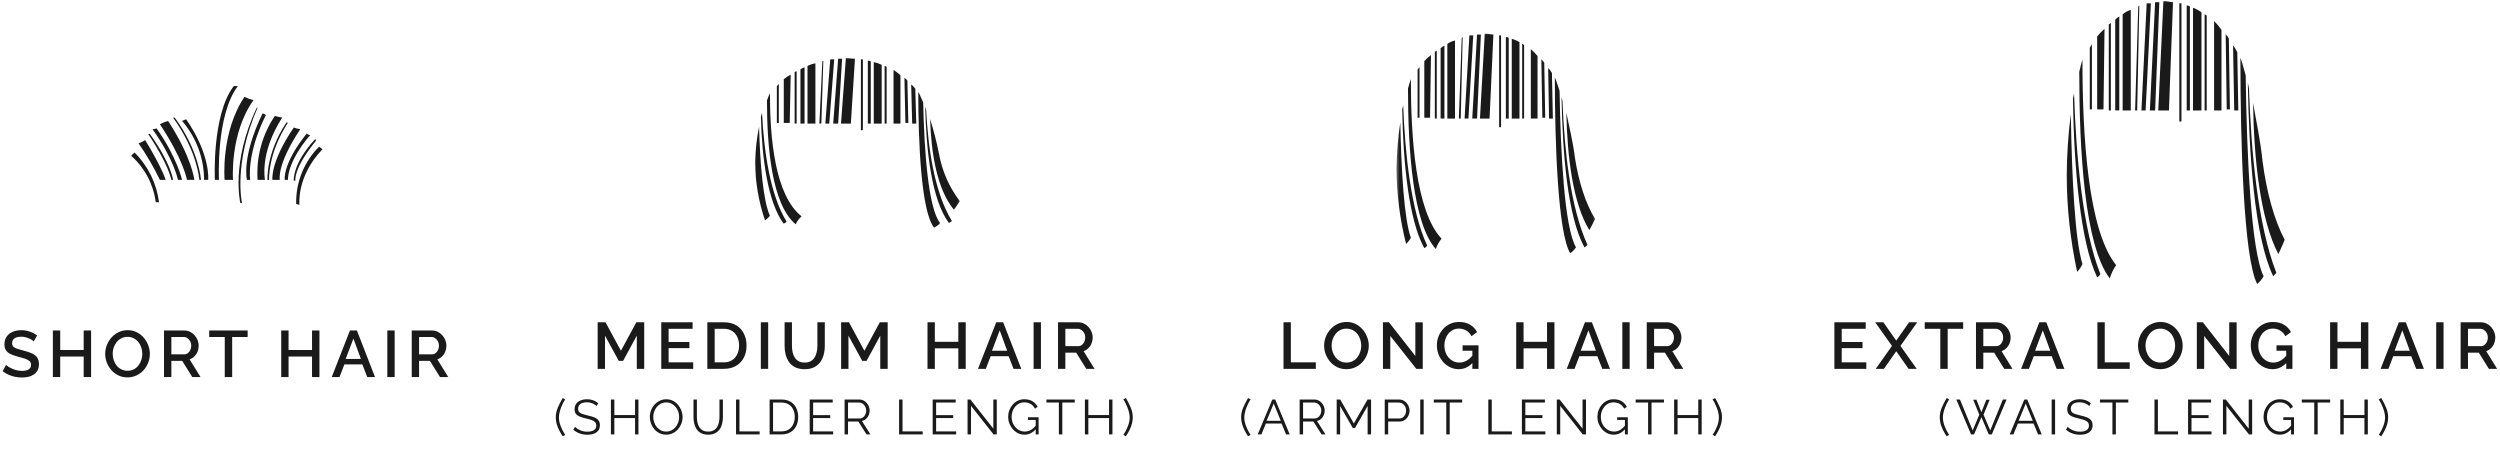 <svg width="610" height="110" viewBox="0 0 610 110" fill="none" xmlns="http://www.w3.org/2000/svg">
<path fill-rule="evenodd" clip-rule="evenodd" d="M33.8 34.97C34.379 34.793 34.923 34.519 35.41 34.16C39.61 41.04 40.41 43.88 40.41 43.88H39.01C37.514 40.776 35.772 37.796 33.8 34.97Z" fill="#1A1A1A"/>
<path fill-rule="evenodd" clip-rule="evenodd" d="M39.01 30.31C39.646 29.969 40.316 29.698 41.01 29.5C46.82 38.41 47.42 43.88 47.42 43.88H45.62C45.62 43.88 44.8 39.02 39.01 30.31Z" fill="#1A1A1A"/>
<path fill-rule="evenodd" clip-rule="evenodd" d="M57.04 21H58.04C52.63 28.09 53.43 43.88 53.43 43.88H52.43C52.43 43.88 51.63 28.09 57.04 21Z" fill="#1A1A1A"/>
<path fill-rule="evenodd" clip-rule="evenodd" d="M59.65 23.63C60.349 23.987 61.087 24.259 61.85 24.44C56.04 32.54 56.85 43.88 56.85 43.88H54.8C54.8 43.88 53.8 32.34 59.65 23.63Z" fill="#1A1A1A"/>
<path fill-rule="evenodd" clip-rule="evenodd" d="M67.06 28.29C67.652 28.457 68.253 28.591 68.86 28.69C63.25 37.4 64.66 43.88 64.66 43.88H62.85C62.486 38.36 63.967 32.876 67.06 28.29Z" fill="#1A1A1A"/>
<path fill-rule="evenodd" clip-rule="evenodd" d="M74.87 32.54C75.07 32.95 75.68 32.95 75.68 32.95C69.87 39.8 70.27 43.88 70.27 43.88H69.47C69.47 43.88 68.86 40.03 74.87 32.54Z" fill="#1A1A1A"/>
<path fill-rule="evenodd" clip-rule="evenodd" d="M64.06 27.68C64.365 27.724 64.646 27.869 64.86 28.09C60.05 37.8 61.05 43.88 61.05 43.88H60.25C60.25 43.88 58.85 38.41 64.06 27.68Z" fill="#1A1A1A"/>
<path fill-rule="evenodd" clip-rule="evenodd" d="M44.42 29.5C44.745 29.348 45.079 29.214 45.42 29.1C51.43 37.8 50.8 43.88 50.8 43.88H49.8C49.782 38.598 47.873 33.497 44.42 29.5Z" fill="#1A1A1A"/>
<path fill-rule="evenodd" clip-rule="evenodd" d="M62.65 26.27H62.85C56.85 40.03 59.05 49.55 59.05 49.55H58.65C58.65 49.55 56.24 39.83 62.65 26.27Z" fill="#1A1A1A"/>
<path fill-rule="evenodd" clip-rule="evenodd" d="M42.22 28.69H42.62C48.62 36.79 49.03 43.88 49.03 43.88H48.63C48.63 43.88 48.23 36.99 42.22 28.69Z" fill="#1A1A1A"/>
<path fill-rule="evenodd" clip-rule="evenodd" d="M37.21 31.53C37.55 31.506 37.886 31.438 38.21 31.33C43.21 38.41 44.42 43.88 44.42 43.88H43.42C43.42 43.88 42.42 38.82 37.21 31.53Z" fill="#1A1A1A"/>
<path fill-rule="evenodd" clip-rule="evenodd" d="M71.67 31.12C72.189 31.309 72.725 31.446 73.27 31.53C67.46 40.23 68.27 43.88 68.27 43.88H66.47C66.47 43.88 65.87 39.63 71.68 31.12" fill="#1A1A1A"/>
<path fill-rule="evenodd" clip-rule="evenodd" d="M69.87 29.91H70.27C65.27 37.6 65.66 43.91 65.66 43.91H65.26C65.26 43.91 64.86 37.43 69.87 29.91Z" fill="#1A1A1A"/>
<path fill-rule="evenodd" clip-rule="evenodd" d="M32 38.01L32.8 37.2C36.104 40.46 38.217 44.735 38.8 49.34H38C37.437 44.962 35.305 40.936 32 38.01Z" fill="#1A1A1A"/>
<path fill-rule="evenodd" clip-rule="evenodd" d="M77.88 35.8C78.135 36.019 78.402 36.223 78.68 36.41C72.27 43.09 73.07 49.97 73.07 49.97L72.27 49.77C72.205 47.178 72.669 44.599 73.634 42.193C74.598 39.785 76.043 37.6 77.88 35.77" fill="#1A1A1A"/>
<path fill-rule="evenodd" clip-rule="evenodd" d="M76.88 33.96C77.08 33.96 77.08 34.36 77.08 34.36C71.47 41.25 72.08 44.08 72.08 44.08H71.68C71.68 44.08 71.28 40.03 76.89 33.96" fill="#1A1A1A"/>
<path fill-rule="evenodd" clip-rule="evenodd" d="M36.21 32.74C36.236 32.713 36.267 32.692 36.301 32.678C36.336 32.663 36.373 32.656 36.41 32.656C36.447 32.656 36.484 32.663 36.519 32.678C36.553 32.692 36.584 32.713 36.61 32.74C41.82 40.03 42.22 43.88 42.22 43.88H41.8C41.8 43.88 41.2 40.23 36.19 32.74" fill="#1A1A1A"/>
<path d="M8.238 83.312C8.131 83.195 7.976 83.072 7.774 82.944C7.571 82.805 7.331 82.677 7.053 82.56C6.776 82.443 6.478 82.347 6.157 82.272C5.838 82.197 5.507 82.16 5.165 82.16C4.419 82.16 3.864 82.299 3.502 82.576C3.139 82.853 2.958 83.237 2.958 83.728C2.958 84.091 3.059 84.379 3.261 84.592C3.464 84.795 3.773 84.965 4.189 85.104C4.606 85.243 5.128 85.392 5.758 85.552C6.526 85.733 7.192 85.952 7.758 86.208C8.323 86.453 8.755 86.784 9.053 87.2C9.352 87.616 9.502 88.165 9.502 88.848C9.502 89.424 9.395 89.92 9.181 90.336C8.968 90.752 8.669 91.093 8.286 91.36C7.902 91.616 7.459 91.808 6.957 91.936C6.456 92.053 5.918 92.112 5.341 92.112C4.776 92.112 4.211 92.053 3.646 91.936C3.091 91.819 2.558 91.648 2.046 91.424C1.544 91.189 1.08 90.907 0.653 90.576L1.47 89.04C1.608 89.179 1.806 89.333 2.062 89.504C2.328 89.664 2.632 89.819 2.974 89.968C3.325 90.117 3.704 90.245 4.109 90.352C4.526 90.448 4.947 90.496 5.373 90.496C6.088 90.496 6.632 90.373 7.005 90.128C7.389 89.872 7.582 89.509 7.582 89.04C7.582 88.656 7.459 88.352 7.213 88.128C6.968 87.893 6.611 87.696 6.141 87.536C5.672 87.376 5.112 87.216 4.462 87.056C3.715 86.853 3.091 86.635 2.59 86.4C2.088 86.155 1.71 85.845 1.454 85.472C1.208 85.088 1.085 84.603 1.085 84.016C1.085 83.269 1.267 82.64 1.629 82.128C1.992 81.605 2.483 81.216 3.102 80.96C3.731 80.693 4.435 80.56 5.213 80.56C5.726 80.56 6.211 80.619 6.67 80.736C7.128 80.843 7.555 80.992 7.949 81.184C8.355 81.376 8.723 81.595 9.053 81.84L8.238 83.312ZM22.227 80.64V92H20.419V86.992H14.691V92H12.899V80.64H14.691V85.392H20.419V80.64H22.227ZM31.109 92.08C30.288 92.08 29.547 91.92 28.885 91.6C28.224 91.28 27.653 90.848 27.173 90.304C26.693 89.749 26.32 89.131 26.053 88.448C25.797 87.755 25.669 87.045 25.669 86.32C25.669 85.563 25.808 84.843 26.085 84.16C26.363 83.467 26.747 82.853 27.237 82.32C27.728 81.776 28.304 81.349 28.965 81.04C29.637 80.72 30.363 80.56 31.141 80.56C31.952 80.56 32.688 80.725 33.349 81.056C34.021 81.387 34.592 81.829 35.061 82.384C35.541 82.939 35.909 83.557 36.165 84.24C36.432 84.923 36.565 85.621 36.565 86.336C36.565 87.093 36.427 87.819 36.149 88.512C35.883 89.195 35.504 89.808 35.013 90.352C34.523 90.885 33.941 91.307 33.269 91.616C32.608 91.925 31.888 92.08 31.109 92.08ZM27.493 86.32C27.493 86.853 27.579 87.371 27.749 87.872C27.92 88.373 28.16 88.821 28.469 89.216C28.789 89.6 29.173 89.904 29.621 90.128C30.069 90.352 30.571 90.464 31.125 90.464C31.701 90.464 32.213 90.347 32.661 90.112C33.109 89.877 33.483 89.563 33.781 89.168C34.091 88.763 34.325 88.315 34.485 87.824C34.645 87.323 34.725 86.821 34.725 86.32C34.725 85.787 34.64 85.275 34.469 84.784C34.309 84.283 34.069 83.84 33.749 83.456C33.429 83.061 33.045 82.752 32.597 82.528C32.16 82.304 31.669 82.192 31.125 82.192C30.549 82.192 30.037 82.309 29.589 82.544C29.141 82.779 28.763 83.093 28.453 83.488C28.144 83.883 27.904 84.325 27.733 84.816C27.573 85.307 27.493 85.808 27.493 86.32ZM40.021 92V80.64H44.965C45.477 80.64 45.946 80.747 46.373 80.96C46.799 81.173 47.167 81.456 47.477 81.808C47.797 82.16 48.042 82.555 48.213 82.992C48.394 83.429 48.485 83.877 48.485 84.336C48.485 84.837 48.394 85.317 48.213 85.776C48.031 86.235 47.77 86.629 47.429 86.96C47.098 87.291 46.709 87.531 46.261 87.68L48.933 92H46.917L44.453 88.048H41.813V92H40.021ZM41.813 86.464H44.949C45.279 86.464 45.573 86.368 45.829 86.176C46.085 85.984 46.287 85.728 46.437 85.408C46.586 85.077 46.661 84.72 46.661 84.336C46.661 83.941 46.575 83.589 46.405 83.28C46.234 82.96 46.01 82.704 45.733 82.512C45.466 82.32 45.173 82.224 44.853 82.224H41.813V86.464ZM60.425 82.224H56.649V92H54.841V82.224H51.049V80.64H60.425V82.224ZM77.945 80.64V92H76.138V86.992H70.409V92H68.618V80.64H70.409V85.392H76.138V80.64H77.945ZM85.388 80.64H87.084L91.5 92H89.612L88.412 88.912H84.028L82.844 92H80.94L85.388 80.64ZM88.06 87.584L86.236 82.608L84.348 87.584H88.06ZM94.505 92V80.64H96.297V92H94.505ZM100.464 92V80.64H105.408C105.92 80.64 106.39 80.747 106.816 80.96C107.243 81.173 107.611 81.456 107.92 81.808C108.24 82.16 108.486 82.555 108.656 82.992C108.838 83.429 108.928 83.877 108.928 84.336C108.928 84.837 108.838 85.317 108.656 85.776C108.475 86.235 108.214 86.629 107.872 86.96C107.542 87.291 107.152 87.531 106.704 87.68L109.376 92H107.36L104.896 88.048H102.256V92H100.464ZM102.256 86.464H105.392C105.723 86.464 106.016 86.368 106.272 86.176C106.528 85.984 106.731 85.728 106.88 85.408C107.03 85.077 107.104 84.72 107.104 84.336C107.104 83.941 107.019 83.589 106.848 83.28C106.678 82.96 106.454 82.704 106.176 82.512C105.91 82.32 105.616 82.224 105.296 82.224H102.256V86.464Z" fill="#1A1A1A"/>
<mask id="mask0_329_2" style="mask-type:luminance" maskUnits="userSpaceOnUse" x="184" y="14" width="51" height="42">
<path d="M234.7 14H184V56H234.7V14Z" fill="white"/>
</mask>
<g mask="url(#mask0_329_2)">
<path fill-rule="evenodd" clip-rule="evenodd" d="M192.93 18.2L192.69 30H191.24V19.33C191.765 18.899 192.331 18.521 192.93 18.2Z" fill="#1A1A1A"/>
<path fill-rule="evenodd" clip-rule="evenodd" d="M198.96 15.45V30.16H197.03V16.1C197.634 15.78 198.286 15.561 198.96 15.45Z" fill="#1A1A1A"/>
<path fill-rule="evenodd" clip-rule="evenodd" d="M205.48 14.32L204.51 30.16H203.3L204.51 14.32H205.48Z" fill="#1A1A1A"/>
<path fill-rule="evenodd" clip-rule="evenodd" d="M208.61 14.32L207.61 30.16H205.2L206.4 14.16H206.64C207.37 14.16 208.09 14.32 208.57 14.32" fill="#1A1A1A"/>
<path fill-rule="evenodd" clip-rule="evenodd" d="M215.13 15.78V30.16H213.2V15.16C213.867 15.3 214.515 15.518 215.13 15.81" fill="#1A1A1A"/>
<path fill-rule="evenodd" clip-rule="evenodd" d="M223.33 21.6L223.57 30.16H222.57L222.33 20.63C222.707 20.916 223.044 21.253 223.33 21.63" fill="#1A1A1A"/>
<path fill-rule="evenodd" clip-rule="evenodd" d="M212.47 15V30.16H211.75V14.81C212.001 14.786 212.253 14.842 212.47 14.97" fill="#1A1A1A"/>
<path fill-rule="evenodd" clip-rule="evenodd" d="M203.55 14.48L202.34 30.16H201.38L202.58 14.48H203.55Z" fill="#1A1A1A"/>
<path fill-rule="evenodd" clip-rule="evenodd" d="M200.89 14.81L200.41 30.16H199.93L200.65 14.97L200.89 14.81Z" fill="#1A1A1A"/>
<path fill-rule="evenodd" clip-rule="evenodd" d="M196.31 16.42V30.16H195.31V16.91C195.617 16.697 195.954 16.532 196.31 16.42Z" fill="#1A1A1A"/>
<path fill-rule="evenodd" clip-rule="evenodd" d="M219.71 18.36V30.16H218.02V17.07C218.623 17.446 219.188 17.878 219.71 18.36Z" fill="#1A1A1A"/>
<path fill-rule="evenodd" clip-rule="evenodd" d="M216.34 16.26V30.16H215.85V16.1C216.09 16.1 216.09 16.26 216.34 16.26Z" fill="#1A1A1A"/>
<path fill-rule="evenodd" clip-rule="evenodd" d="M194.38 17.39V30.16H193.89V17.56C194.14 17.56 194.14 17.39 194.38 17.39Z" fill="#1A1A1A"/>
<path d="M210.54 14.48H210.06V31.77H210.54V14.48Z" fill="#1A1A1A"/>
<path fill-rule="evenodd" clip-rule="evenodd" d="M221.4 19.66L221.64 30H220.92L220.68 19C220.96 19.167 221.205 19.388 221.4 19.65" fill="#1A1A1A"/>
<path fill-rule="evenodd" clip-rule="evenodd" d="M187.86 22.73C187.86 33.73 189.07 47.62 195.58 52.79C194.97 53.329 194.48 53.99 194.14 54.73C188.34 49.88 187.14 35.98 187.14 24.51C187.38 23.86 187.62 23.21 187.86 22.73Z" fill="#1A1A1A"/>
<path fill-rule="evenodd" clip-rule="evenodd" d="M185.93 27.58C186.41 36.79 187.86 47.46 191.93 54.08C191.738 54.304 191.489 54.473 191.21 54.57C187.35 49.4 185.9 38.57 185.66 28.57C185.66 28.24 185.9 27.92 185.9 27.57" fill="#1A1A1A"/>
<path fill-rule="evenodd" clip-rule="evenodd" d="M185.21 30.81C185.45 40.02 186.21 49.07 187.86 52.63C187.53 53.075 187.124 53.457 186.66 53.76C185.1 49.179 184.283 44.379 184.24 39.54C184.318 36.606 184.652 33.685 185.24 30.81" fill="#1A1A1A"/>
<path fill-rule="evenodd" clip-rule="evenodd" d="M190.03 20.46V30H189.55V21C189.79 20.84 189.79 20.68 190.03 20.51" fill="#1A1A1A"/>
<path fill-rule="evenodd" clip-rule="evenodd" d="M229.13 37.6C229.886 41.77 231.62 45.7 234.19 49.07C233.71 49.88 232.75 51.17 232.75 51.17C228.64 46.17 227.2 37.44 226.95 29.03C227.827 31.846 228.555 34.707 229.13 37.6Z" fill="#1A1A1A"/>
<path fill-rule="evenodd" clip-rule="evenodd" d="M225.99 26.93C226.47 35.98 227.92 46.81 232.26 53.93L231.54 54.42C227.2 48.6 225.99 36.31 225.75 25.97C225.75 26.29 225.99 26.62 225.99 26.97" fill="#1A1A1A"/>
<path fill-rule="evenodd" clip-rule="evenodd" d="M225.26 25C225.51 36.64 226.47 50.7 229.37 54.42C229.13 54.9 227.92 55.55 227.92 55.55C224.78 51.67 224.06 34.86 224.06 22.41C224.54 23.22 224.78 24.03 225.26 25Z" fill="#1A1A1A"/>
</g>
<path d="M155.379 90V81.904L152.035 88.048H150.979L147.619 81.904V90H145.827V78.64H147.747L151.507 85.584L155.267 78.64H157.187V90H155.379ZM169.141 88.416V90H161.349V78.64H168.997V80.224H163.141V83.456H168.213V84.944H163.141V88.416H169.141ZM172.589 90V78.64H176.621C177.848 78.64 178.872 78.896 179.693 79.408C180.515 79.909 181.128 80.592 181.533 81.456C181.949 82.309 182.157 83.259 182.157 84.304C182.157 85.456 181.928 86.459 181.469 87.312C181.021 88.165 180.381 88.827 179.549 89.296C178.717 89.765 177.741 90 176.621 90H172.589ZM180.333 84.304C180.333 83.504 180.184 82.8 179.885 82.192C179.597 81.573 179.176 81.093 178.621 80.752C178.077 80.4 177.411 80.224 176.621 80.224H174.381V88.416H176.621C177.421 88.416 178.093 88.235 178.637 87.872C179.192 87.509 179.613 87.019 179.901 86.4C180.189 85.781 180.333 85.083 180.333 84.304ZM185.642 90V78.64H187.434V90H185.642ZM196.338 90.08C195.431 90.08 194.663 89.925 194.034 89.616C193.415 89.307 192.914 88.885 192.53 88.352C192.157 87.819 191.879 87.211 191.698 86.528C191.527 85.845 191.442 85.136 191.442 84.4V78.64H193.234V84.4C193.234 84.923 193.287 85.429 193.394 85.92C193.501 86.4 193.671 86.832 193.906 87.216C194.141 87.6 194.455 87.904 194.85 88.128C195.255 88.352 195.751 88.464 196.338 88.464C196.935 88.464 197.431 88.352 197.826 88.128C198.231 87.893 198.546 87.584 198.77 87.2C199.005 86.805 199.175 86.368 199.282 85.888C199.389 85.408 199.442 84.912 199.442 84.4V78.64H201.25V84.4C201.25 85.179 201.154 85.915 200.962 86.608C200.781 87.291 200.493 87.893 200.098 88.416C199.714 88.928 199.213 89.333 198.594 89.632C197.975 89.931 197.223 90.08 196.338 90.08ZM214.785 90V81.904L211.441 88.048H210.385L207.025 81.904V90H205.233V78.64H207.153L210.913 85.584L214.673 78.64H216.593V90H214.785ZM235.636 78.64V90H233.828V84.992H228.1V90H226.308V78.64H228.1V83.392H233.828V78.64H235.636ZM243.079 78.64H244.775L249.191 90H247.303L246.103 86.912H241.719L240.535 90H238.631L243.079 78.64ZM245.751 85.584L243.927 80.608L242.039 85.584H245.751ZM252.196 90V78.64H253.988V90H252.196ZM258.155 90V78.64H263.099C263.611 78.64 264.08 78.747 264.507 78.96C264.934 79.173 265.302 79.456 265.611 79.808C265.931 80.16 266.176 80.555 266.347 80.992C266.528 81.429 266.619 81.877 266.619 82.336C266.619 82.837 266.528 83.317 266.347 83.776C266.166 84.235 265.904 84.629 265.563 84.96C265.232 85.291 264.843 85.531 264.395 85.68L267.067 90H265.051L262.587 86.048H259.947V90H258.155ZM259.947 84.464H263.083C263.414 84.464 263.707 84.368 263.963 84.176C264.219 83.984 264.422 83.728 264.571 83.408C264.72 83.077 264.795 82.72 264.795 82.336C264.795 81.941 264.71 81.589 264.539 81.28C264.368 80.96 264.144 80.704 263.867 80.512C263.6 80.32 263.307 80.224 262.987 80.224H259.947V84.464Z" fill="#1A1A1A"/>
<path d="M135.61 101.848C135.61 101.032 135.774 100.24 136.102 99.472C136.43 98.696 136.826 97.916 137.29 97.132L137.914 97.432C137.754 97.672 137.582 97.968 137.398 98.32C137.222 98.672 137.054 99.052 136.894 99.46C136.742 99.86 136.618 100.268 136.522 100.684C136.426 101.1 136.378 101.5 136.378 101.884C136.378 102.508 136.514 103.188 136.786 103.924C137.058 104.66 137.43 105.392 137.902 106.12L137.29 106.444C136.954 105.94 136.658 105.432 136.402 104.92C136.154 104.408 135.958 103.896 135.814 103.384C135.678 102.864 135.61 102.352 135.61 101.848ZM145.552 99.076C145.432 98.94 145.292 98.82 145.132 98.716C144.972 98.604 144.792 98.508 144.592 98.428C144.392 98.348 144.176 98.284 143.944 98.236C143.72 98.188 143.48 98.164 143.224 98.164C142.48 98.164 141.932 98.308 141.58 98.596C141.236 98.876 141.064 99.26 141.064 99.748C141.064 100.084 141.144 100.348 141.304 100.54C141.472 100.732 141.732 100.888 142.084 101.008C142.436 101.128 142.884 101.252 143.428 101.38C144.036 101.508 144.56 101.66 145 101.836C145.44 102.012 145.78 102.252 146.02 102.556C146.26 102.852 146.38 103.256 146.38 103.768C146.38 104.16 146.304 104.5 146.152 104.788C146 105.076 145.788 105.316 145.516 105.508C145.244 105.7 144.92 105.844 144.544 105.94C144.168 106.028 143.756 106.072 143.308 106.072C142.868 106.072 142.444 106.028 142.036 105.94C141.636 105.844 141.256 105.708 140.896 105.532C140.536 105.348 140.2 105.116 139.888 104.836L140.308 104.152C140.46 104.312 140.64 104.464 140.848 104.608C141.064 104.744 141.3 104.868 141.556 104.98C141.82 105.092 142.1 105.18 142.396 105.244C142.7 105.3 143.012 105.328 143.332 105.328C144.012 105.328 144.54 105.204 144.916 104.956C145.3 104.708 145.492 104.34 145.492 103.852C145.492 103.5 145.396 103.22 145.204 103.012C145.012 102.796 144.724 102.62 144.34 102.484C143.956 102.348 143.484 102.216 142.924 102.088C142.332 101.952 141.832 101.8 141.424 101.632C141.016 101.464 140.708 101.244 140.5 100.972C140.3 100.692 140.2 100.324 140.2 99.868C140.2 99.34 140.328 98.896 140.584 98.536C140.848 98.168 141.208 97.892 141.664 97.708C142.12 97.516 142.644 97.42 143.236 97.42C143.612 97.42 143.96 97.46 144.28 97.54C144.608 97.612 144.908 97.72 145.18 97.864C145.46 98.008 145.72 98.188 145.96 98.404L145.552 99.076ZM155.781 97.48V106H154.953V102.016H149.901V106H149.061V97.48H149.901V101.272H154.953V97.48H155.781ZM162.553 106.06C161.953 106.06 161.409 105.94 160.921 105.7C160.433 105.46 160.013 105.136 159.661 104.728C159.309 104.312 159.037 103.848 158.845 103.336C158.653 102.816 158.557 102.284 158.557 101.74C158.557 101.172 158.657 100.632 158.857 100.12C159.057 99.6 159.337 99.14 159.697 98.74C160.065 98.332 160.493 98.012 160.981 97.78C161.469 97.54 161.997 97.42 162.565 97.42C163.165 97.42 163.709 97.544 164.197 97.792C164.685 98.04 165.101 98.372 165.445 98.788C165.797 99.204 166.069 99.668 166.261 100.18C166.453 100.692 166.549 101.216 166.549 101.752C166.549 102.32 166.449 102.864 166.249 103.384C166.049 103.896 165.769 104.356 165.409 104.764C165.049 105.164 164.625 105.48 164.137 105.712C163.649 105.944 163.121 106.06 162.553 106.06ZM159.397 101.74C159.397 102.204 159.473 102.652 159.625 103.084C159.777 103.508 159.993 103.888 160.273 104.224C160.553 104.552 160.885 104.816 161.269 105.016C161.661 105.208 162.089 105.304 162.553 105.304C163.041 105.304 163.477 105.204 163.861 105.004C164.253 104.796 164.585 104.524 164.857 104.188C165.137 103.844 165.349 103.46 165.493 103.036C165.637 102.612 165.709 102.18 165.709 101.74C165.709 101.276 165.633 100.832 165.481 100.408C165.329 99.984 165.109 99.604 164.821 99.268C164.541 98.932 164.209 98.668 163.825 98.476C163.441 98.284 163.017 98.188 162.553 98.188C162.073 98.188 161.637 98.288 161.245 98.488C160.861 98.688 160.529 98.96 160.249 99.304C159.977 99.64 159.765 100.02 159.613 100.444C159.469 100.868 159.397 101.3 159.397 101.74ZM172.8 106.06C172.128 106.06 171.56 105.94 171.096 105.7C170.632 105.46 170.264 105.14 169.992 104.74C169.72 104.332 169.52 103.872 169.392 103.36C169.272 102.848 169.212 102.32 169.212 101.776V97.48H170.04V101.776C170.04 102.216 170.084 102.648 170.172 103.072C170.268 103.496 170.42 103.876 170.628 104.212C170.836 104.548 171.116 104.816 171.468 105.016C171.82 105.208 172.26 105.304 172.788 105.304C173.332 105.304 173.78 105.204 174.132 105.004C174.492 104.796 174.772 104.524 174.972 104.188C175.18 103.852 175.328 103.476 175.416 103.06C175.504 102.636 175.548 102.208 175.548 101.776V97.48H176.388V101.776C176.388 102.344 176.324 102.888 176.196 103.408C176.068 103.928 175.86 104.384 175.572 104.776C175.292 105.168 174.924 105.48 174.468 105.712C174.012 105.944 173.456 106.06 172.8 106.06ZM179.591 106V97.48H180.431V105.256H185.351V106H179.591ZM187.787 106V97.48H190.679C191.583 97.48 192.335 97.672 192.935 98.056C193.543 98.432 193.999 98.944 194.303 99.592C194.607 100.232 194.759 100.944 194.759 101.728C194.759 102.592 194.591 103.344 194.255 103.984C193.927 104.624 193.455 105.12 192.839 105.472C192.231 105.824 191.511 106 190.679 106H187.787ZM193.919 101.728C193.919 101.048 193.791 100.444 193.535 99.916C193.287 99.388 192.923 98.976 192.443 98.68C191.963 98.376 191.375 98.224 190.679 98.224H188.627V105.256H190.679C191.383 105.256 191.975 105.1 192.455 104.788C192.935 104.476 193.299 104.056 193.547 103.528C193.795 102.992 193.919 102.392 193.919 101.728ZM203.289 105.256V106H197.565V97.48H203.181V98.224H198.405V101.296H202.569V102.004H198.405V105.256H203.289ZM206.078 106V97.48H209.678C210.046 97.48 210.382 97.556 210.686 97.708C210.99 97.86 211.254 98.068 211.478 98.332C211.71 98.588 211.886 98.876 212.006 99.196C212.134 99.508 212.198 99.828 212.198 100.156C212.198 100.564 212.118 100.948 211.958 101.308C211.806 101.668 211.586 101.972 211.298 102.22C211.018 102.468 210.686 102.632 210.302 102.712L212.39 106H211.442L209.438 102.856H206.918V106H206.078ZM206.918 102.112H209.702C210.038 102.112 210.33 102.02 210.578 101.836C210.826 101.652 211.018 101.412 211.154 101.116C211.29 100.812 211.358 100.492 211.358 100.156C211.358 99.812 211.278 99.496 211.118 99.208C210.966 98.912 210.758 98.676 210.494 98.5C210.238 98.316 209.95 98.224 209.63 98.224H206.918V102.112ZM219.376 106V97.48H220.216V105.256H225.136V106H219.376ZM233.296 105.256V106H227.572V97.48H233.188V98.224H228.412V101.296H232.576V102.004H228.412V105.256H233.296ZM236.925 99.028V106H236.085V97.48H236.781L242.373 104.584V97.492H243.213V106H242.433L236.925 99.028ZM249.974 106.06C249.406 106.06 248.878 105.94 248.39 105.7C247.902 105.452 247.478 105.12 247.118 104.704C246.758 104.288 246.478 103.824 246.278 103.312C246.086 102.8 245.99 102.272 245.99 101.728C245.99 101.152 246.086 100.608 246.278 100.096C246.478 99.576 246.754 99.116 247.106 98.716C247.458 98.316 247.874 98 248.354 97.768C248.834 97.536 249.358 97.42 249.926 97.42C250.766 97.42 251.45 97.592 251.978 97.936C252.506 98.28 252.906 98.728 253.178 99.28L252.53 99.712C252.258 99.184 251.894 98.796 251.438 98.548C250.982 98.3 250.474 98.176 249.914 98.176C249.442 98.176 249.014 98.276 248.63 98.476C248.254 98.676 247.93 98.944 247.658 99.28C247.386 99.616 247.178 99.996 247.034 100.42C246.898 100.844 246.83 101.284 246.83 101.74C246.83 102.22 246.91 102.676 247.07 103.108C247.23 103.532 247.458 103.912 247.754 104.248C248.05 104.576 248.39 104.836 248.774 105.028C249.166 105.212 249.586 105.304 250.034 105.304C250.554 105.304 251.046 105.176 251.51 104.92C251.974 104.656 252.418 104.252 252.842 103.708V104.596C252.034 105.572 251.078 106.06 249.974 106.06ZM252.71 102.46H250.814V101.812H253.418V106H252.71V102.46ZM262.24 98.224H259.204V106H258.364V98.224H255.328V97.48H262.24V98.224ZM271.436 97.48V106H270.608V102.016H265.556V106H264.716V97.48H265.556V101.272H270.608V97.48H271.436ZM276.395 101.848C276.395 102.352 276.327 102.864 276.191 103.384C276.055 103.896 275.859 104.408 275.603 104.92C275.347 105.432 275.051 105.94 274.715 106.444L274.115 106.12C274.587 105.392 274.959 104.66 275.231 103.924C275.503 103.188 275.639 102.508 275.639 101.884C275.639 101.5 275.591 101.1 275.495 100.684C275.399 100.268 275.271 99.86 275.111 99.46C274.951 99.052 274.783 98.672 274.607 98.32C274.431 97.968 274.259 97.672 274.091 97.432L274.727 97.132C275.191 97.916 275.583 98.696 275.903 99.472C276.231 100.24 276.395 101.032 276.395 101.848Z" fill="#1A1A1A"/>
<mask id="mask1_329_2" style="mask-type:luminance" maskUnits="userSpaceOnUse" x="340" y="8" width="50" height="55">
<path d="M389.7 8H340.5V62.4H389.7V8Z" fill="white"/>
</mask>
<g mask="url(#mask1_329_2)">
<path fill-rule="evenodd" clip-rule="evenodd" d="M349.16 13.44L348.93 28.73H347.53V14.91C348.018 14.362 348.564 13.869 349.16 13.44Z" fill="#1A1A1A"/>
<path fill-rule="evenodd" clip-rule="evenodd" d="M355.02 9.88V28.94H353.15V10.72C353.707 10.311 354.344 10.024 355.02 9.88Z" fill="#1A1A1A"/>
<path fill-rule="evenodd" clip-rule="evenodd" d="M361.34 8.42L360.4 28.93H359.23L360.4 8.42H361.34Z" fill="#1A1A1A"/>
<path fill-rule="evenodd" clip-rule="evenodd" d="M364.39 8.42L363.45 28.94H361.11L362.28 8.21H362.51C363.21 8.21 363.92 8.42 364.39 8.42Z" fill="#1A1A1A"/>
<path fill-rule="evenodd" clip-rule="evenodd" d="M370.75 10.3V28.94H368.87V9.47C369.535 9.651 370.168 9.931 370.75 10.3Z" fill="#1A1A1A"/>
<path fill-rule="evenodd" clip-rule="evenodd" d="M378.67 17.84L378.9 28.94H377.97L377.75 16.58C378.116 16.958 378.432 17.381 378.69 17.84" fill="#1A1A1A"/>
<path fill-rule="evenodd" clip-rule="evenodd" d="M368.13 9.26V28.94H367.43V9.05C367.555 9.035 367.681 9.046 367.802 9.083C367.922 9.119 368.034 9.179 368.13 9.26Z" fill="#1A1A1A"/>
<path fill-rule="evenodd" clip-rule="evenodd" d="M359.47 8.63L358.3 28.93H357.36L358.53 8.63H359.47Z" fill="#1A1A1A"/>
<path fill-rule="evenodd" clip-rule="evenodd" d="M356.89 9.05L356.42 28.93H355.96L356.66 9.25L356.89 9.05Z" fill="#1A1A1A"/>
<path fill-rule="evenodd" clip-rule="evenodd" d="M352.44 11.14V28.93H351.51V11.77C351.781 11.507 352.096 11.294 352.44 11.14Z" fill="#1A1A1A"/>
<path fill-rule="evenodd" clip-rule="evenodd" d="M375.16 13.65V28.93H373.52V12C374.118 12.504 374.667 13.063 375.16 13.67" fill="#1A1A1A"/>
<path fill-rule="evenodd" clip-rule="evenodd" d="M371.88 10.93V28.93H371.41V10.72C371.65 10.72 371.65 10.93 371.88 10.93Z" fill="#1A1A1A"/>
<path fill-rule="evenodd" clip-rule="evenodd" d="M350.57 12.4V28.93H350.1V12.6C350.34 12.6 350.34 12.4 350.57 12.4Z" fill="#1A1A1A"/>
<path d="M366.26 8.63H365.79V31.03H366.26V8.63Z" fill="#1A1A1A"/>
<path fill-rule="evenodd" clip-rule="evenodd" d="M376.8 15.33L377.03 28.73H376.33L376.09 14.49C376.376 14.724 376.617 15.009 376.8 15.33Z" fill="#1A1A1A"/>
<path fill-rule="evenodd" clip-rule="evenodd" d="M344.25 19.3C344.25 33.54 345.42 51.54 351.74 58.24C351.121 58.986 350.646 59.84 350.34 60.76C344.72 54.48 343.55 36.47 343.55 21.61C343.78 20.77 344.01 19.93 344.25 19.3Z" fill="#1A1A1A"/>
<path fill-rule="evenodd" clip-rule="evenodd" d="M342.37 25.58C342.84 37.52 344.25 51.34 348.23 59.92C348.059 60.191 347.817 60.409 347.53 60.55C343.78 53.85 342.37 39.82 342.14 26.84C342.14 26.42 342.37 26 342.37 25.58Z" fill="#1A1A1A"/>
<path fill-rule="evenodd" clip-rule="evenodd" d="M341.67 29.77C341.91 41.71 342.61 53.43 344.25 58.03C343.949 58.584 343.553 59.082 343.08 59.5C341.559 53.477 340.777 47.292 340.75 41.08C340.809 37.294 341.12 33.515 341.68 29.77" fill="#1A1A1A"/>
<path fill-rule="evenodd" clip-rule="evenodd" d="M346.36 16.37V28.72H345.89V17C346.12 16.79 346.12 16.58 346.36 16.37Z" fill="#1A1A1A"/>
<path fill-rule="evenodd" clip-rule="evenodd" d="M384.29 38.56C385.23 44.43 386.87 49.66 389.21 53.43C388.74 54.43 387.8 56.15 387.8 56.15C383.8 49.66 382.42 38.36 382.18 27.47C382.89 31.03 383.82 34.59 384.29 38.56Z" fill="#1A1A1A"/>
<path fill-rule="evenodd" clip-rule="evenodd" d="M381.25 24.75C381.72 36.47 383.12 50.5 387.34 59.75L386.63 60.38C382.42 52.84 381.25 36.93 381.01 23.53C381.01 23.95 381.25 24.37 381.25 24.79" fill="#1A1A1A"/>
<path fill-rule="evenodd" clip-rule="evenodd" d="M380.54 22.23C380.78 37.31 381.72 55.52 384.54 60.34C384.175 60.918 383.695 61.415 383.13 61.8C380.13 56.8 379.38 35.01 379.38 18.89C379.85 19.89 380.09 20.98 380.55 22.23" fill="#1A1A1A"/>
</g>
<path d="M313.177 90V78.64H314.969V88.416H321.065V90H313.177ZM328.528 90.08C327.707 90.08 326.965 89.92 326.304 89.6C325.643 89.28 325.072 88.848 324.592 88.304C324.112 87.749 323.739 87.131 323.472 86.448C323.216 85.755 323.088 85.045 323.088 84.32C323.088 83.563 323.227 82.843 323.504 82.16C323.781 81.467 324.165 80.853 324.656 80.32C325.147 79.776 325.723 79.349 326.384 79.04C327.056 78.72 327.781 78.56 328.56 78.56C329.371 78.56 330.107 78.725 330.768 79.056C331.44 79.387 332.011 79.829 332.48 80.384C332.96 80.939 333.328 81.557 333.584 82.24C333.851 82.923 333.984 83.621 333.984 84.336C333.984 85.093 333.845 85.819 333.568 86.512C333.301 87.195 332.923 87.808 332.432 88.352C331.941 88.885 331.36 89.307 330.688 89.616C330.027 89.925 329.307 90.08 328.528 90.08ZM324.912 84.32C324.912 84.853 324.997 85.371 325.168 85.872C325.339 86.373 325.579 86.821 325.888 87.216C326.208 87.6 326.592 87.904 327.04 88.128C327.488 88.352 327.989 88.464 328.544 88.464C329.12 88.464 329.632 88.347 330.08 88.112C330.528 87.877 330.901 87.563 331.2 87.168C331.509 86.763 331.744 86.315 331.904 85.824C332.064 85.323 332.144 84.821 332.144 84.32C332.144 83.787 332.059 83.275 331.888 82.784C331.728 82.283 331.488 81.84 331.168 81.456C330.848 81.061 330.464 80.752 330.016 80.528C329.579 80.304 329.088 80.192 328.544 80.192C327.968 80.192 327.456 80.309 327.008 80.544C326.56 80.779 326.181 81.093 325.872 81.488C325.563 81.883 325.323 82.325 325.152 82.816C324.992 83.307 324.912 83.808 324.912 84.32ZM339.231 81.968V90H337.439V78.64H338.911L345.343 86.848V78.656H347.151V90H345.583L339.231 81.968ZM355.945 90.08C355.198 90.08 354.5 89.925 353.849 89.616C353.198 89.307 352.628 88.88 352.137 88.336C351.657 87.792 351.278 87.173 351.001 86.48C350.734 85.787 350.601 85.051 350.601 84.272C350.601 83.493 350.734 82.763 351.001 82.08C351.278 81.397 351.657 80.789 352.137 80.256C352.628 79.723 353.198 79.307 353.849 79.008C354.51 78.709 355.23 78.56 356.009 78.56C357.086 78.56 357.993 78.789 358.729 79.248C359.476 79.696 360.036 80.293 360.409 81.04L359.033 82.032C358.734 81.413 358.308 80.949 357.753 80.64C357.209 80.331 356.612 80.176 355.961 80.176C355.428 80.176 354.942 80.288 354.505 80.512C354.068 80.736 353.689 81.045 353.369 81.44C353.06 81.824 352.825 82.267 352.665 82.768C352.505 83.259 352.425 83.776 352.425 84.32C352.425 84.896 352.516 85.435 352.697 85.936C352.878 86.437 353.134 86.88 353.465 87.264C353.796 87.637 354.185 87.931 354.633 88.144C355.081 88.357 355.566 88.464 356.089 88.464C356.708 88.464 357.294 88.309 357.849 88C358.414 87.68 358.942 87.205 359.433 86.576V88.4C358.441 89.52 357.278 90.08 355.945 90.08ZM359.257 85.584H356.873V84.256H360.761V90H359.257V85.584ZM379.286 78.64V90H377.478V84.992H371.75V90H369.958V78.64H371.75V83.392H377.478V78.64H379.286ZM386.729 78.64H388.425L392.841 90H390.953L389.753 86.912H385.369L384.185 90H382.281L386.729 78.64ZM389.401 85.584L387.577 80.608L385.689 85.584H389.401ZM395.846 90V78.64H397.638V90H395.846ZM401.805 90V78.64H406.749C407.261 78.64 407.73 78.747 408.157 78.96C408.584 79.173 408.952 79.456 409.261 79.808C409.581 80.16 409.826 80.555 409.997 80.992C410.178 81.429 410.269 81.877 410.269 82.336C410.269 82.837 410.178 83.317 409.997 83.776C409.816 84.235 409.554 84.629 409.213 84.96C408.882 85.291 408.493 85.531 408.045 85.68L410.717 90H408.701L406.237 86.048H403.597V90H401.805ZM403.597 84.464H406.733C407.064 84.464 407.357 84.368 407.613 84.176C407.869 83.984 408.072 83.728 408.221 83.408C408.37 83.077 408.445 82.72 408.445 82.336C408.445 81.941 408.36 81.589 408.189 81.28C408.018 80.96 407.794 80.704 407.517 80.512C407.25 80.32 406.957 80.224 406.637 80.224H403.597V84.464Z" fill="#1A1A1A"/>
<path d="M302.839 101.848C302.839 101.032 303.003 100.24 303.331 99.472C303.659 98.696 304.055 97.916 304.519 97.132L305.143 97.432C304.983 97.672 304.811 97.968 304.627 98.32C304.451 98.672 304.283 99.052 304.123 99.46C303.971 99.86 303.847 100.268 303.751 100.684C303.655 101.1 303.607 101.5 303.607 101.884C303.607 102.508 303.743 103.188 304.015 103.924C304.287 104.66 304.659 105.392 305.131 106.12L304.519 106.444C304.183 105.94 303.887 105.432 303.631 104.92C303.383 104.408 303.187 103.896 303.043 103.384C302.907 102.864 302.839 102.352 302.839 101.848ZM310.442 97.48H311.15L314.69 106H313.802L312.698 103.336H308.87L307.778 106H306.878L310.442 97.48ZM312.506 102.676L310.79 98.464L309.05 102.676H312.506ZM317.111 106V97.48H320.711C321.079 97.48 321.415 97.556 321.719 97.708C322.023 97.86 322.287 98.068 322.511 98.332C322.743 98.588 322.919 98.876 323.039 99.196C323.167 99.508 323.231 99.828 323.231 100.156C323.231 100.564 323.151 100.948 322.991 101.308C322.839 101.668 322.619 101.972 322.331 102.22C322.051 102.468 321.719 102.632 321.335 102.712L323.423 106H322.475L320.471 102.856H317.951V106H317.111ZM317.951 102.112H320.735C321.071 102.112 321.363 102.02 321.611 101.836C321.859 101.652 322.051 101.412 322.187 101.116C322.323 100.812 322.391 100.492 322.391 100.156C322.391 99.812 322.311 99.496 322.151 99.208C321.999 98.912 321.791 98.676 321.527 98.5C321.271 98.316 320.983 98.224 320.663 98.224H317.951V102.112ZM333.699 106V99.064L330.615 104.452H330.087L326.991 99.064V106H326.151V97.48H327.015L330.339 103.312L333.687 97.48H334.539V106H333.699ZM337.874 106V97.48H341.402C341.77 97.48 342.106 97.556 342.41 97.708C342.722 97.86 342.99 98.068 343.214 98.332C343.438 98.588 343.614 98.876 343.742 99.196C343.87 99.508 343.934 99.828 343.934 100.156C343.934 100.62 343.83 101.06 343.622 101.476C343.422 101.884 343.138 102.216 342.77 102.472C342.402 102.728 341.97 102.856 341.474 102.856H338.714V106H337.874ZM338.714 102.112H341.438C341.774 102.112 342.066 102.02 342.314 101.836C342.562 101.652 342.754 101.412 342.89 101.116C343.026 100.82 343.094 100.5 343.094 100.156C343.094 99.804 343.014 99.48 342.854 99.184C342.694 98.888 342.482 98.656 342.218 98.488C341.962 98.312 341.678 98.224 341.366 98.224H338.714V102.112ZM346.539 106V97.48H347.379V106H346.539ZM356.764 98.224H353.728V106H352.888V98.224H349.852V97.48H356.764V98.224ZM363.147 106V97.48H363.987V105.256H368.907V106H363.147ZM377.067 105.256V106H371.343V97.48H376.959V98.224H372.183V101.296H376.347V102.004H372.183V105.256H377.067ZM380.695 99.028V106H379.855V97.48H380.551L386.143 104.584V97.492H386.983V106H386.203L380.695 99.028ZM393.745 106.06C393.177 106.06 392.649 105.94 392.161 105.7C391.673 105.452 391.249 105.12 390.889 104.704C390.529 104.288 390.249 103.824 390.049 103.312C389.857 102.8 389.761 102.272 389.761 101.728C389.761 101.152 389.857 100.608 390.049 100.096C390.249 99.576 390.525 99.116 390.877 98.716C391.229 98.316 391.645 98 392.125 97.768C392.605 97.536 393.129 97.42 393.697 97.42C394.537 97.42 395.221 97.592 395.749 97.936C396.277 98.28 396.677 98.728 396.949 99.28L396.301 99.712C396.029 99.184 395.665 98.796 395.209 98.548C394.753 98.3 394.245 98.176 393.685 98.176C393.213 98.176 392.785 98.276 392.401 98.476C392.025 98.676 391.701 98.944 391.429 99.28C391.157 99.616 390.949 99.996 390.805 100.42C390.669 100.844 390.601 101.284 390.601 101.74C390.601 102.22 390.681 102.676 390.841 103.108C391.001 103.532 391.229 103.912 391.525 104.248C391.821 104.576 392.161 104.836 392.545 105.028C392.937 105.212 393.357 105.304 393.805 105.304C394.325 105.304 394.817 105.176 395.281 104.92C395.745 104.656 396.189 104.252 396.613 103.708V104.596C395.805 105.572 394.849 106.06 393.745 106.06ZM396.481 102.46H394.585V101.812H397.189V106H396.481V102.46ZM406.011 98.224H402.975V106H402.135V98.224H399.099V97.48H406.011V98.224ZM415.207 97.48V106H414.379V102.016H409.327V106H408.487V97.48H409.327V101.272H414.379V97.48H415.207ZM420.166 101.848C420.166 102.352 420.098 102.864 419.962 103.384C419.826 103.896 419.63 104.408 419.374 104.92C419.118 105.432 418.822 105.94 418.486 106.444L417.886 106.12C418.358 105.392 418.73 104.66 419.002 103.924C419.274 103.188 419.41 102.508 419.41 101.884C419.41 101.5 419.362 101.1 419.266 100.684C419.17 100.268 419.042 99.86 418.882 99.46C418.722 99.052 418.554 98.672 418.378 98.32C418.202 97.968 418.03 97.672 417.862 97.432L418.498 97.132C418.962 97.916 419.354 98.696 419.674 99.472C420.002 100.24 420.166 101.032 420.166 101.848Z" fill="#1A1A1A"/>
<g clip-path="url(#clip0_329_2)">
<mask id="mask2_329_2" style="mask-type:luminance" maskUnits="userSpaceOnUse" x="504" y="0" width="54" height="70">
<path d="M558 0H504V70H558V0Z" fill="white"/>
</mask>
<g mask="url(#mask2_329_2)">
<path fill-rule="evenodd" clip-rule="evenodd" d="M513.507 7.035L513.249 26.693H511.707V8.894C512.245 8.216 512.848 7.593 513.507 7.035Z" fill="#1A1A1A"/>
<path fill-rule="evenodd" clip-rule="evenodd" d="M519.912 2.422V26.955H517.923V3.508C518.496 2.998 519.176 2.627 519.912 2.422Z" fill="#1A1A1A"/>
<path fill-rule="evenodd" clip-rule="evenodd" d="M526.873 0.543L525.849 26.955H524.566L525.849 0.543H526.873Z" fill="#1A1A1A"/>
<path fill-rule="evenodd" clip-rule="evenodd" d="M530.214 0.543L529.22 26.955H526.614L527.867 0.271H528.116C528.892 0.271 529.657 0.543 530.175 0.543" fill="#1A1A1A"/>
<path fill-rule="evenodd" clip-rule="evenodd" d="M537.156 3.015V26.955H535.097V1.889C535.837 2.154 536.532 2.534 537.156 3.015Z" fill="#1A1A1A"/>
<path fill-rule="evenodd" clip-rule="evenodd" d="M545.897 12.673L546.146 26.955H545.151L544.863 11.055C545.254 11.555 545.588 12.098 545.857 12.673" fill="#1A1A1A"/>
<path fill-rule="evenodd" clip-rule="evenodd" d="M534.332 1.618V26.955H533.556V1.347C533.697 1.329 533.841 1.344 533.975 1.391C534.11 1.438 534.232 1.516 534.332 1.618Z" fill="#1A1A1A"/>
<path fill-rule="evenodd" clip-rule="evenodd" d="M524.814 0.814L523.532 26.955H522.507L523.79 0.814H524.814Z" fill="#1A1A1A"/>
<path fill-rule="evenodd" clip-rule="evenodd" d="M521.99 1.347L521.473 26.955H520.966L521.732 1.618L521.99 1.347Z" fill="#1A1A1A"/>
<path fill-rule="evenodd" clip-rule="evenodd" d="M517.107 4.02V26.935H516.113V4.824C516.392 4.494 516.729 4.218 517.107 4.01" fill="#1A1A1A"/>
<path fill-rule="evenodd" clip-rule="evenodd" d="M542.039 7.276V26.955H540.239V5.126C540.904 5.784 541.506 6.504 542.039 7.276Z" fill="#1A1A1A"/>
<path fill-rule="evenodd" clip-rule="evenodd" d="M538.439 3.779V26.955H537.922V3.508C538.18 3.508 538.18 3.779 538.439 3.779Z" fill="#1A1A1A"/>
<path fill-rule="evenodd" clip-rule="evenodd" d="M515.049 5.658V26.955H514.541V5.93C514.79 5.93 514.79 5.658 515.049 5.658Z" fill="#1A1A1A"/>
<path d="M532.273 0.804H531.756V29.648H532.273V0.804Z" fill="#1A1A1A"/>
<path fill-rule="evenodd" clip-rule="evenodd" d="M543.839 9.437L544.097 26.694H543.322L543.063 8.362C543.387 8.667 543.65 9.032 543.839 9.437Z" fill="#1A1A1A"/>
<path fill-rule="evenodd" clip-rule="evenodd" d="M508.117 14.553C508.117 32.884 509.4 56.07 516.341 64.704C515.649 65.687 515.125 66.781 514.79 67.94C508.624 59.9 507.341 36.663 507.341 17.528C507.6 16.442 507.859 15.367 508.117 14.513" fill="#1A1A1A"/>
<path fill-rule="evenodd" clip-rule="evenodd" d="M506.059 22.643C506.566 38.01 508.117 55.809 512.483 66.864C512.307 67.205 512.037 67.488 511.707 67.678C507.6 59.035 506.059 40.975 505.8 24.261C505.8 23.719 506.059 23.186 506.059 22.643Z" fill="#1A1A1A"/>
<path fill-rule="evenodd" clip-rule="evenodd" d="M505.283 28.04C505.541 43.407 506.277 58.502 508.117 64.432C507.796 65.135 507.359 65.777 506.824 66.332C505.151 58.531 504.291 50.575 504.259 42.593C504.318 37.727 504.65 32.868 505.253 28.04" fill="#1A1A1A"/>
<path fill-rule="evenodd" clip-rule="evenodd" d="M510.424 10.784V26.694H509.907V11.618C510.166 11.357 510.166 11.085 510.424 10.814" fill="#1A1A1A"/>
<path fill-rule="evenodd" clip-rule="evenodd" d="M552.063 39.357C553.057 46.904 554.887 53.648 557.463 58.502C556.946 59.849 555.922 62 555.922 62C551.546 53.648 549.955 39.085 549.746 25.075C550.522 29.658 551.546 34.241 552.063 39.357Z" fill="#1A1A1A"/>
<path fill-rule="evenodd" clip-rule="evenodd" d="M548.751 21.568C549.269 36.643 550.81 54.734 555.434 66.583L554.659 67.397C550.004 57.688 548.751 37.186 548.463 19.95C548.463 20.492 548.722 21.025 548.722 21.568" fill="#1A1A1A"/>
<path fill-rule="evenodd" clip-rule="evenodd" d="M547.946 18.332C548.204 37.739 549.239 61.196 552.322 67.397C551.927 68.129 551.389 68.772 550.74 69.287C547.439 62.814 546.663 34.774 546.663 14.07C547.18 15.417 547.439 16.764 547.946 18.382" fill="#1A1A1A"/>
</g>
</g>
<path d="M455.38 88.416V90H447.588V78.64H455.236V80.224H449.38V83.456H454.452V84.944H449.38V88.416H455.38ZM459.548 78.64L462.684 83.104L465.82 78.64H467.804L463.708 84.4L467.676 90H465.692L462.684 85.696L459.676 90H457.676L461.644 84.4L457.548 78.64H459.548ZM479.014 80.224H475.238V90H473.43V80.224H469.638V78.64H479.014V80.224ZM482.138 90V78.64H487.082C487.594 78.64 488.063 78.747 488.49 78.96C488.916 79.173 489.284 79.456 489.594 79.808C489.914 80.16 490.159 80.555 490.33 80.992C490.511 81.429 490.602 81.877 490.602 82.336C490.602 82.837 490.511 83.317 490.33 83.776C490.148 84.235 489.887 84.629 489.546 84.96C489.215 85.291 488.826 85.531 488.378 85.68L491.05 90H489.034L486.57 86.048H483.93V90H482.138ZM483.93 84.464H487.066C487.396 84.464 487.69 84.368 487.946 84.176C488.202 83.984 488.404 83.728 488.554 83.408C488.703 83.077 488.778 82.72 488.778 82.336C488.778 81.941 488.692 81.589 488.522 81.28C488.351 80.96 488.127 80.704 487.85 80.512C487.583 80.32 487.29 80.224 486.97 80.224H483.93V84.464ZM497.596 78.64H499.292L503.708 90H501.82L500.62 86.912H496.236L495.052 90H493.148L497.596 78.64ZM500.268 85.584L498.444 80.608L496.556 85.584H500.268ZM511.766 90V78.64H513.558V88.416H519.654V90H511.766ZM527.117 90.08C526.296 90.08 525.555 89.92 524.893 89.6C524.232 89.28 523.661 88.848 523.181 88.304C522.701 87.749 522.328 87.131 522.061 86.448C521.805 85.755 521.677 85.045 521.677 84.32C521.677 83.563 521.816 82.843 522.093 82.16C522.371 81.467 522.755 80.853 523.245 80.32C523.736 79.776 524.312 79.349 524.973 79.04C525.645 78.72 526.371 78.56 527.149 78.56C527.96 78.56 528.696 78.725 529.357 79.056C530.029 79.387 530.6 79.829 531.069 80.384C531.549 80.939 531.917 81.557 532.173 82.24C532.44 82.923 532.573 83.621 532.573 84.336C532.573 85.093 532.435 85.819 532.157 86.512C531.891 87.195 531.512 87.808 531.021 88.352C530.531 88.885 529.949 89.307 529.277 89.616C528.616 89.925 527.896 90.08 527.117 90.08ZM523.501 84.32C523.501 84.853 523.587 85.371 523.757 85.872C523.928 86.373 524.168 86.821 524.477 87.216C524.797 87.6 525.181 87.904 525.629 88.128C526.077 88.352 526.579 88.464 527.133 88.464C527.709 88.464 528.221 88.347 528.669 88.112C529.117 87.877 529.491 87.563 529.789 87.168C530.099 86.763 530.333 86.315 530.493 85.824C530.653 85.323 530.733 84.821 530.733 84.32C530.733 83.787 530.648 83.275 530.477 82.784C530.317 82.283 530.077 81.84 529.757 81.456C529.437 81.061 529.053 80.752 528.605 80.528C528.168 80.304 527.677 80.192 527.133 80.192C526.557 80.192 526.045 80.309 525.597 80.544C525.149 80.779 524.771 81.093 524.461 81.488C524.152 81.883 523.912 82.325 523.741 82.816C523.581 83.307 523.501 83.808 523.501 84.32ZM537.82 81.968V90H536.028V78.64H537.5L543.932 86.848V78.656H545.74V90H544.172L537.82 81.968ZM554.534 90.08C553.787 90.08 553.089 89.925 552.438 89.616C551.787 89.307 551.217 88.88 550.726 88.336C550.246 87.792 549.867 87.173 549.59 86.48C549.323 85.787 549.19 85.051 549.19 84.272C549.19 83.493 549.323 82.763 549.59 82.08C549.867 81.397 550.246 80.789 550.726 80.256C551.217 79.723 551.787 79.307 552.438 79.008C553.099 78.709 553.819 78.56 554.598 78.56C555.675 78.56 556.582 78.789 557.318 79.248C558.065 79.696 558.625 80.293 558.998 81.04L557.622 82.032C557.323 81.413 556.897 80.949 556.342 80.64C555.798 80.331 555.201 80.176 554.55 80.176C554.017 80.176 553.531 80.288 553.094 80.512C552.657 80.736 552.278 81.045 551.958 81.44C551.649 81.824 551.414 82.267 551.254 82.768C551.094 83.259 551.014 83.776 551.014 84.32C551.014 84.896 551.105 85.435 551.286 85.936C551.467 86.437 551.723 86.88 552.054 87.264C552.385 87.637 552.774 87.931 553.222 88.144C553.67 88.357 554.155 88.464 554.678 88.464C555.297 88.464 555.883 88.309 556.438 88C557.003 87.68 557.531 87.205 558.022 86.576V88.4C557.03 89.52 555.867 90.08 554.534 90.08ZM557.846 85.584H555.462V84.256H559.35V90H557.846V85.584ZM577.875 78.64V90H576.067V84.992H570.339V90H568.547V78.64H570.339V83.392H576.067V78.64H577.875ZM585.318 78.64H587.014L591.43 90H589.542L588.342 86.912H583.958L582.774 90H580.87L585.318 78.64ZM587.99 85.584L586.166 80.608L584.278 85.584H587.99ZM594.435 90V78.64H596.227V90H594.435ZM600.394 90V78.64H605.338C605.85 78.64 606.319 78.747 606.746 78.96C607.173 79.173 607.541 79.456 607.85 79.808C608.17 80.16 608.415 80.555 608.586 80.992C608.767 81.429 608.858 81.877 608.858 82.336C608.858 82.837 608.767 83.317 608.586 83.776C608.405 84.235 608.143 84.629 607.802 84.96C607.471 85.291 607.082 85.531 606.634 85.68L609.306 90H607.29L604.826 86.048H602.186V90H600.394ZM602.186 84.464H605.322C605.653 84.464 605.946 84.368 606.202 84.176C606.458 83.984 606.661 83.728 606.81 83.408C606.959 83.077 607.034 82.72 607.034 82.336C607.034 81.941 606.949 81.589 606.778 81.28C606.607 80.96 606.383 80.704 606.106 80.512C605.839 80.32 605.546 80.224 605.226 80.224H602.186V84.464Z" fill="#1A1A1A"/>
<path d="M473.296 101.848C473.296 101.032 473.46 100.24 473.788 99.472C474.116 98.696 474.512 97.916 474.976 97.132L475.6 97.432C475.44 97.672 475.268 97.968 475.084 98.32C474.908 98.672 474.74 99.052 474.58 99.46C474.428 99.86 474.304 100.268 474.208 100.684C474.112 101.1 474.064 101.5 474.064 101.884C474.064 102.508 474.2 103.188 474.472 103.924C474.744 104.66 475.116 105.392 475.588 106.12L474.976 106.444C474.64 105.94 474.344 105.432 474.088 104.92C473.84 104.408 473.644 103.896 473.5 103.384C473.364 102.864 473.296 102.352 473.296 101.848ZM481.463 97.54H482.255L483.455 100.564L484.667 97.54H485.471L483.983 101.176L485.615 105.028L488.699 97.48H489.611L485.999 106H485.255L483.467 101.788L481.667 106H480.935L477.335 97.48H478.235L481.331 105.028L482.951 101.176L481.463 97.54ZM493.935 97.48H494.643L498.183 106H497.295L496.191 103.336H492.363L491.271 106H490.371L493.935 97.48ZM495.999 102.676L494.283 98.464L492.543 102.676H495.999ZM500.604 106V97.48H501.444V106H500.604ZM509.761 99.076C509.641 98.94 509.501 98.82 509.341 98.716C509.181 98.604 509.001 98.508 508.801 98.428C508.601 98.348 508.385 98.284 508.153 98.236C507.929 98.188 507.689 98.164 507.433 98.164C506.689 98.164 506.141 98.308 505.789 98.596C505.445 98.876 505.273 99.26 505.273 99.748C505.273 100.084 505.353 100.348 505.513 100.54C505.681 100.732 505.941 100.888 506.293 101.008C506.645 101.128 507.093 101.252 507.637 101.38C508.245 101.508 508.769 101.66 509.209 101.836C509.649 102.012 509.989 102.252 510.229 102.556C510.469 102.852 510.589 103.256 510.589 103.768C510.589 104.16 510.513 104.5 510.361 104.788C510.209 105.076 509.997 105.316 509.725 105.508C509.453 105.7 509.129 105.844 508.753 105.94C508.377 106.028 507.965 106.072 507.517 106.072C507.077 106.072 506.653 106.028 506.245 105.94C505.845 105.844 505.465 105.708 505.105 105.532C504.745 105.348 504.409 105.116 504.097 104.836L504.517 104.152C504.669 104.312 504.849 104.464 505.057 104.608C505.273 104.744 505.509 104.868 505.765 104.98C506.029 105.092 506.309 105.18 506.605 105.244C506.909 105.3 507.221 105.328 507.541 105.328C508.221 105.328 508.749 105.204 509.125 104.956C509.509 104.708 509.701 104.34 509.701 103.852C509.701 103.5 509.605 103.22 509.413 103.012C509.221 102.796 508.933 102.62 508.549 102.484C508.165 102.348 507.693 102.216 507.133 102.088C506.541 101.952 506.041 101.8 505.633 101.632C505.225 101.464 504.917 101.244 504.709 100.972C504.509 100.692 504.409 100.324 504.409 99.868C504.409 99.34 504.537 98.896 504.793 98.536C505.057 98.168 505.417 97.892 505.873 97.708C506.329 97.516 506.853 97.42 507.445 97.42C507.821 97.42 508.169 97.46 508.489 97.54C508.817 97.612 509.117 97.72 509.389 97.864C509.669 98.008 509.929 98.188 510.169 98.404L509.761 99.076ZM519.306 98.224H516.27V106H515.43V98.224H512.394V97.48H519.306V98.224ZM525.689 106V97.48H526.529V105.256H531.449V106H525.689ZM539.61 105.256V106H533.886V97.48H539.502V98.224H534.726V101.296H538.89V102.004H534.726V105.256H539.61ZM543.238 99.028V106H542.398V97.48H543.094L548.686 104.584V97.492H549.526V106H548.746L543.238 99.028ZM556.288 106.06C555.72 106.06 555.192 105.94 554.704 105.7C554.216 105.452 553.792 105.12 553.432 104.704C553.072 104.288 552.792 103.824 552.592 103.312C552.4 102.8 552.304 102.272 552.304 101.728C552.304 101.152 552.4 100.608 552.592 100.096C552.792 99.576 553.068 99.116 553.42 98.716C553.772 98.316 554.188 98 554.668 97.768C555.148 97.536 555.672 97.42 556.24 97.42C557.08 97.42 557.764 97.592 558.292 97.936C558.82 98.28 559.22 98.728 559.492 99.28L558.844 99.712C558.572 99.184 558.208 98.796 557.752 98.548C557.296 98.3 556.788 98.176 556.228 98.176C555.756 98.176 555.328 98.276 554.944 98.476C554.568 98.676 554.244 98.944 553.972 99.28C553.7 99.616 553.492 99.996 553.348 100.42C553.212 100.844 553.144 101.284 553.144 101.74C553.144 102.22 553.224 102.676 553.384 103.108C553.544 103.532 553.772 103.912 554.068 104.248C554.364 104.576 554.704 104.836 555.088 105.028C555.48 105.212 555.9 105.304 556.348 105.304C556.868 105.304 557.36 105.176 557.824 104.92C558.288 104.656 558.732 104.252 559.156 103.708V104.596C558.348 105.572 557.392 106.06 556.288 106.06ZM559.024 102.46H557.128V101.812H559.732V106H559.024V102.46ZM568.553 98.224H565.517V106H564.677V98.224H561.641V97.48H568.553V98.224ZM577.749 97.48V106H576.921V102.016H571.869V106H571.029V97.48H571.869V101.272H576.921V97.48H577.749ZM582.709 101.848C582.709 102.352 582.641 102.864 582.505 103.384C582.369 103.896 582.173 104.408 581.917 104.92C581.661 105.432 581.365 105.94 581.029 106.444L580.429 106.12C580.901 105.392 581.273 104.66 581.545 103.924C581.817 103.188 581.953 102.508 581.953 101.884C581.953 101.5 581.905 101.1 581.809 100.684C581.713 100.268 581.585 99.86 581.425 99.46C581.265 99.052 581.097 98.672 580.921 98.32C580.745 97.968 580.573 97.672 580.405 97.432L581.041 97.132C581.505 97.916 581.897 98.696 582.217 99.472C582.545 100.24 582.709 101.032 582.709 101.848Z" fill="#1A1A1A"/>
<defs>
<clipPath id="clip0_329_2">
<rect width="54" height="70" fill="white" transform="translate(504)"/>
</clipPath>
</defs>
</svg>
